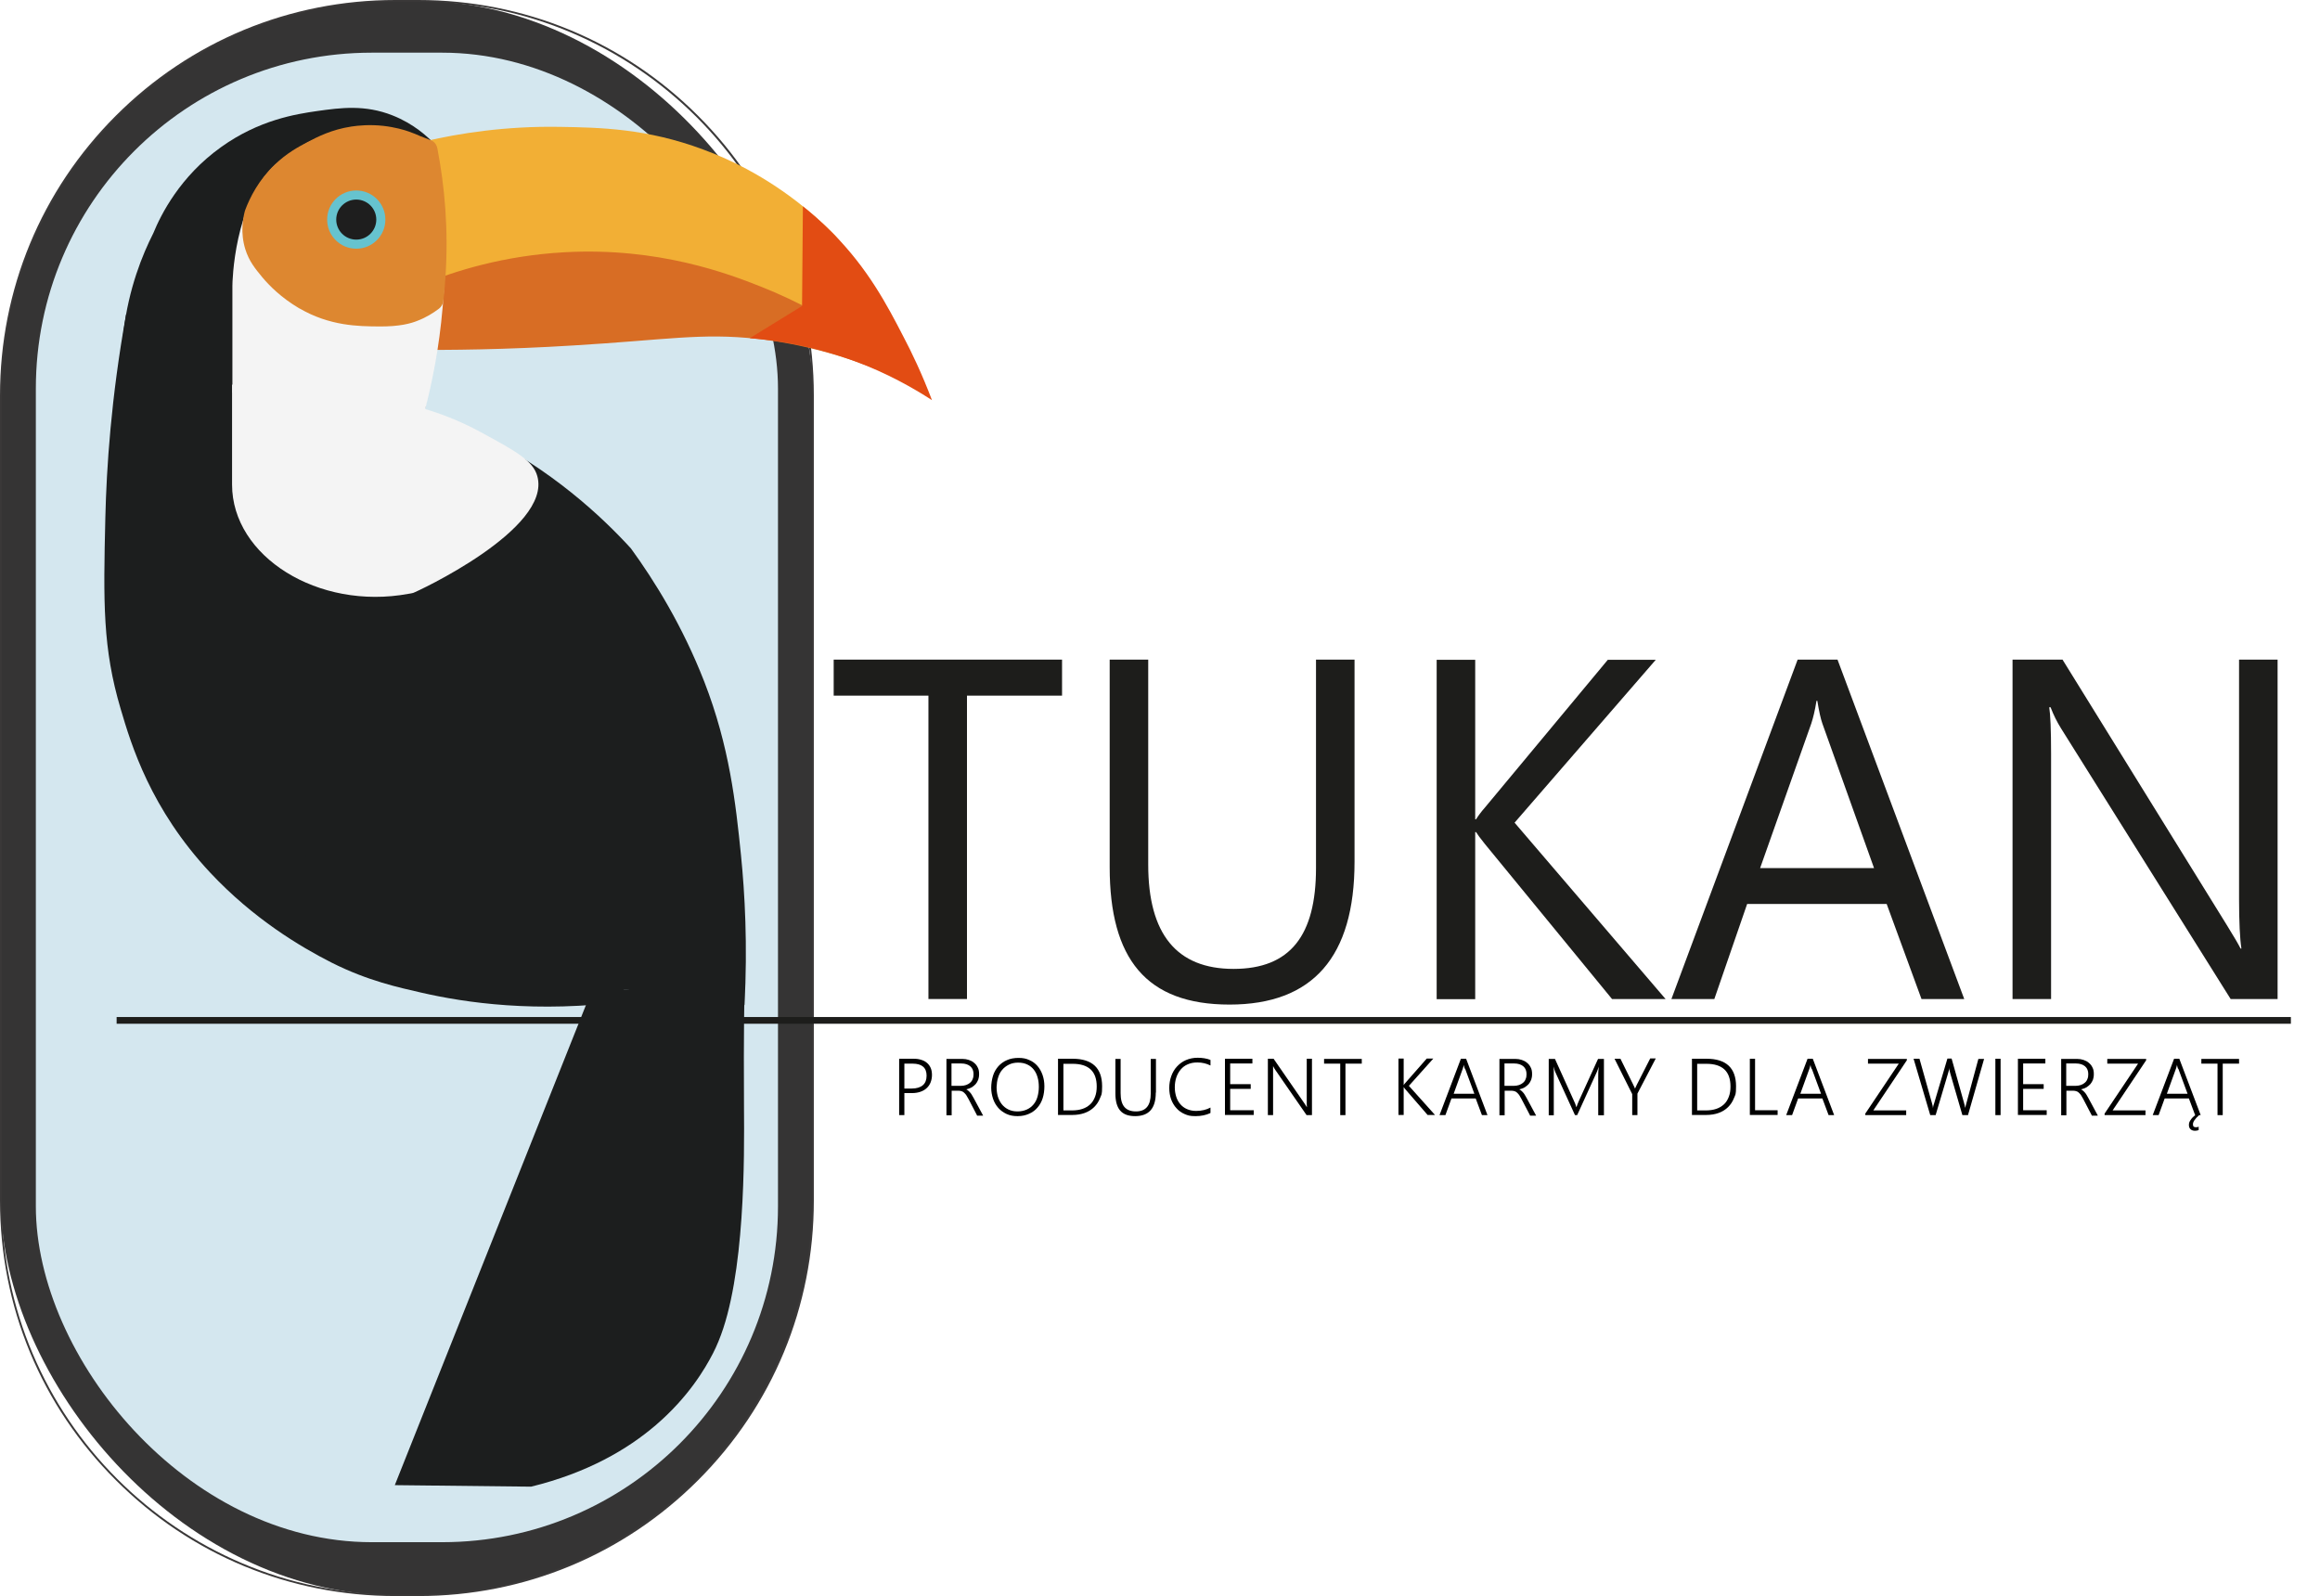 <?xml version="1.0" encoding="UTF-8"?>
<svg xmlns="http://www.w3.org/2000/svg" id="Warstwa_1" data-name="Warstwa 1" viewBox="0 0 1378.6 948.5">
  <defs>
    <style>      .cls-1 {        fill: #3a3838;      }      .cls-1, .cls-2, .cls-3, .cls-4, .cls-5, .cls-6, .cls-7, .cls-8, .cls-9, .cls-10, .cls-11, .cls-12, .cls-13 {        stroke-width: 0px;      }      .cls-2 {        fill: #1e1e1e;      }      .cls-3 {        fill: #000;      }      .cls-4 {        fill: #e24c13;      }      .cls-5 {        fill: #353434;      }      .cls-14 {        isolation: isolate;      }      .cls-6 {        fill: #f4f4f4;      }      .cls-7 {        fill: #f2af35;      }      .cls-8 {        fill: #d86d24;      }      .cls-9 {        fill: #d4e7ef;      }      .cls-10 {        fill: #dd8730;      }      .cls-11 {        fill: #1d1d1b;      }      .cls-12 {        fill: #66c3cf;      }      .cls-13 {        fill: #1c1e1e;      }    </style>
  </defs>
  <g>
    <rect class="cls-5" x=".5" y=".5" width="482.6" height="947.5" rx="234.5" ry="234.5"></rect>
    <path class="cls-1" d="M248.6,948.5h-13.5c-62.8,0-121.8-24.4-166.2-68.8C24.4,835.3,0,776.3,0,713.5V235c0-62.8,24.4-121.8,68.8-166.2C113.2,24.4,172.2,0,235,0h13.5C311.3,0,370.4,24.4,414.8,68.8c44.4,44.4,68.8,103.4,68.8,166.2v478.5c0,62.8-24.4,121.8-68.8,166.2-44.4,44.4-103.4,68.8-166.2,68.8ZM235,1C106,1,1,106,1,235v478.5c0,129,105,234,234,234h13.5c129,0,234-105,234-234V235C482.6,106,377.6,1,248.6,1h-13.5Z"></path>
  </g>
  <rect class="cls-9" x="21.3" y="31.3" width="441" height="885.2" rx="199.6" ry="199.6"></rect>
  <rect class="cls-11" x="69.3" y="604.4" width="1292" height="4"></rect>
  <path class="cls-13" d="M75.6,252.3c6.5,12.2,14.2,19.8,21,24.7,35.6,25.5,97.3,13.8,154.7-28.3,3.6-16.8,6.7-35.4,8.7-55.6,4-40.7,2.5-76.9-1.1-106.8-4.8-5.2-13.2-12.8-25.6-17.7-16.4-6.5-30.8-4.6-44.9-2.6-12.5,1.8-34.4,5.2-57,21.4-24.5,17.5-35.8,40.2-40.3,51.2-6.4,12.6-14.6,32.6-17.7,58.5-2.7,22.9-.4,42.1,2.2,55.2h0Z"></path>
  <path class="cls-13" d="M74.9,186.9c58.8,22.5,117.5,45,176.3,67.5,40.6,113.5,81.2,227.1,121.8,340.6-54.2,7.2-96.6.9-122.7-5.1-12.9-3-31.4-6.8-53.4-17.9-18.5-9.4-46.3-26-71.9-53.3-35.5-37.9-47-76-53.3-97.4-10.7-36.1-10.3-63.1-9.1-113.7.7-29.7,3.4-71.1,12.3-120.6h0Z"></path>
  <path class="cls-13" d="M442.4,597.3c-86.7-11.3-173.4-22.6-260.1-33.8-.8-111.6-1.7-223.2-2.5-334.7,9.9.7,22.9,2.1,37.9,5.2,32.1,6.7,54.4,17.5,66.4,23.4,43.6,21.4,73.7,49.8,90.8,68.5,14.1,19.4,30.6,45.9,43.6,79.2,15,38.6,18.7,72.4,21.8,103,2.3,22.8,4,53.3,2.1,89.3h0Z"></path>
  <path class="cls-13" d="M442.5,586.3c-12.8,1.2-26.5,2-41.2,2.2-17.6.2-34-.5-48.9-1.8l-117.8,295.9c27,.3,54,.6,81,.9,33.5-8.2,57.3-22.2,74-36.5,19.5-16.7,29.4-33.7,34-42.6,1.2-2.3,2.3-4.7,3.4-7.4,15.9-38.5,15.3-110,15.1-139-.1-15.6-.2-40.5.3-71.8h0Z"></path>
  <path class="cls-6" d="M138,228.6c39-.3,78-.6,117.1-.9-1.2,5-2.5,10-3.8,15,9.1,2.6,21.4,7,34.9,14.4,20.4,11.1,30.6,16.7,33.1,25.9,8.7,31.6-72.5,69.1-73.9,69.4-.4,0-.9.2-.9.2-.6.1-1.1.2-1.8.3-53.6,9.9-104.8-22.2-104.8-64.9v-59.4h0Z"></path>
  <path class="cls-8" d="M546.6,231.1c-39.8-20.2-73.4-27.1-96.5-29.7-33.5-3.7-54,.6-109.5,3.9-40.2,2.5-73.8,2.8-97.9,2.6.9-12.5,1.8-25,2.7-37.5,19.6-10.6,50.8-24.3,90.7-28.2,59-5.8,103,13.2,120.7,21,26.6,11.9,49.3,32.4,62.6,43.4,11.6,9.6,20.8,18.2,27.2,24.4h0Z"></path>
  <path class="cls-7" d="M548.7,233.2c-18.7-18.2-50.6-44.7-96.9-63-18.5-7.3-60.2-23.4-116.2-20.3-36.5,2-65.6,11.3-84.2,18.9.6-28.3,1.2-56.7,1.8-85,19.2-4.4,46.7-9,79.8-8.4,23.5.4,51.3.9,85,13.5,36.7,13.6,62.5,35,78.4,51.2,12.8,15.1,27.1,35.2,39.2,60.6,5.4,11.4,9.7,22.4,13,32.5h0Z"></path>
  <path class="cls-6" d="M138,233.3c38.1,3.8,76.2,7.5,114.3,11.3,4.6-17.6,8.7-38.3,10.7-61.7,3.4-38.1.3-71.1-4-96.5-13.9-5.4-24.2-9-26.8-9.7-2.1-.6-4.1-.9-4.1-.9-.9-.2-2-.3-3.2-.4-6.9-.7-15.7.9-15.7.9-6.1,1.1-15.2,2.8-26.2,8.3,0,0-10.8,5.5-19.6,13.5-24.4,22.6-25.3,69.6-25.3,71.7v63.5h0Z"></path>
  <path class="cls-10" d="M178,183.3c18,10.5,35.2,10.6,46.7,10.7,12.9.2,19.7-1.9,23.2-3.3,5.3-2,9.5-4.7,12.6-7,1.7-1.2,2.8-3.1,3-5.2.5-4.5.9-9.1,1.2-13.8,1.9-28.4-.5-54.2-4.8-76.5-.8-4.3-4.5-5.1-4.5-5.1h0c-1.9-.7-3.9-1.5-5.9-2.3-1.6-.7-3.8-1.7-6.5-2.6-2.8-1-8.2-2.6-15.2-3.4-8.2-.9-15-.2-19,.4-11.8,1.8-20.1,6.1-26,9.2-5.5,2.9-12.3,6.5-19.6,13.5-9.6,9.2-14.7,19.5-17.5,26.9,0,.2-.1.4-.2.6-1.1,4.2-2.8,12.9.3,22.8,2.2,7,5.8,11.4,10,16.5,4.1,4.9,11.1,12.1,22.1,18.6h0Z"></path>
  <circle class="cls-12" cx="211.7" cy="130.5" r="17.3"></circle>
  <circle class="cls-2" cx="211.7" cy="130.5" r="11.9"></circle>
  <path class="cls-4" d="M476.7,181.8c-10.4,6.4-20.8,12.8-31.2,19.2,16.4,1.2,38.5,4.7,63.1,13.9,18.5,6.9,33.6,15.4,45.2,22.9-6-15.8-12.1-28.5-16.9-37.6-9.9-19.2-21.1-40.4-42-61.6-7.1-7.2-13.4-12.5-17.8-16-.2,19.7-.3,39.4-.5,59.1h0Z"></path>
  <g class="cls-14">
    <g class="cls-14">
      <path class="cls-11" d="M631.1,413.4h-56.5v180.3h-22.9v-180.3h-56.3v-21.4h135.7v21.4Z"></path>
      <path class="cls-11" d="M804.9,512.1c0,56.6-24.8,84.9-74.3,84.9s-71.2-27.2-71.2-81.7v-123.3h22.9v121.8c0,41.3,16.9,62,50.7,62s49-20,49-59.9v-123.9h22.9v120.1Z"></path>
      <path class="cls-11" d="M989.8,593.7h-31.9l-75.6-92.2c-2.8-3.5-4.5-5.8-5.2-7h-.5v99.3h-22.9v-201.7h22.9v94.8h.5c1.3-2.1,3-4.4,5.2-6.9l73.1-87.9h28.5l-83.9,96.8,89.8,104.9Z"></path>
      <path class="cls-11" d="M1167.2,593.7h-25.4l-20.7-56.5h-82.9l-19.5,56.5h-25.5l75-201.7h23.7l75.3,201.7ZM1113.6,515.9l-30.7-85.9c-1-2.8-2-7.3-3-13.5h-.5c-.9,5.7-2,10.2-3.1,13.5l-30.4,85.9h67.8Z"></path>
      <path class="cls-11" d="M1353.6,593.7h-28.1l-100.7-160.7c-2.5-4-4.6-8.2-6.3-12.7h-.8c.7,4.3,1.1,13.5,1.1,27.7v145.7h-22.9v-201.7h29.7l97.9,158.2c4.1,6.6,6.7,11.1,7.9,13.5h.5c-.9-5.8-1.4-15.7-1.4-29.7v-142h22.9v201.7Z"></path>
    </g>
  </g>
  <g class="cls-14">
    <g>
      <path class="cls-3" d="M537.4,649.7v13h-3.1v-33.5h8.6c1.8,0,3.3.2,4.7.7,1.4.4,2.5,1.1,3.4,1.9.9.8,1.6,1.8,2.1,3,.5,1.2.7,2.6.7,4.1s-.3,3-.8,4.3c-.5,1.3-1.3,2.5-2.3,3.4-1,1-2.3,1.7-3.7,2.2s-3.1.8-5,.8h-4.6ZM537.4,632.1v14.8h4.4c2.9,0,5.1-.7,6.6-2,1.5-1.3,2.2-3.2,2.2-5.7,0-4.7-2.8-7.1-8.3-7.1h-5Z"></path>
      <path class="cls-3" d="M580.5,662.7l-5-9.6c-.5-.9-1-1.7-1.4-2.4-.5-.6-.9-1.1-1.4-1.5-.5-.4-1-.7-1.6-.8-.6-.2-1.2-.2-1.9-.2h-3.7v14.6h-3.1v-33.5h9.6c1.3,0,2.5.2,3.7.6,1.2.4,2.2.9,3.1,1.7.9.7,1.7,1.7,2.2,2.8.6,1.1.8,2.4.8,3.9s-.2,2.3-.5,3.3c-.4,1-.9,1.9-1.5,2.6-.7.8-1.5,1.4-2.4,2-.9.5-2,.9-3.2,1.2h0c.5.3.9.5,1.2.8.4.3.7.7,1.1,1.1.4.4.7.9,1,1.4.3.5.7,1.2,1.1,1.9l5.6,10.4h-3.6ZM565.4,632.1v13.2h5.6c1.1,0,2.1-.2,3.1-.5.9-.3,1.7-.8,2.4-1.4.7-.6,1.2-1.3,1.5-2.2.4-.9.5-1.8.5-2.9,0-1.9-.6-3.5-1.9-4.6s-3.1-1.7-5.4-1.7h-5.8Z"></path>
      <path class="cls-3" d="M604.6,663.3c-2.4,0-4.6-.4-6.5-1.3-1.9-.9-3.6-2.1-4.9-3.6-1.3-1.5-2.4-3.3-3.1-5.4-.7-2.1-1.1-4.3-1.1-6.6s.4-5,1.1-7.2c.7-2.2,1.8-4,3.2-5.6,1.4-1.5,3.1-2.8,5.1-3.6,2-.9,4.3-1.3,6.9-1.3s4.5.4,6.4,1.3c1.9.8,3.5,2,4.8,3.5,1.3,1.5,2.3,3.3,3,5.3s1.1,4.3,1.1,6.7-.3,4.9-1,7.1c-.7,2.2-1.7,4-3.1,5.6-1.3,1.6-3,2.8-5,3.7s-4.2,1.4-6.8,1.4ZM604.9,631.5c-2,0-3.8.4-5.4,1.2-1.6.8-2.9,1.8-4,3.1-1.1,1.3-1.9,2.9-2.4,4.6-.6,1.8-.8,3.6-.9,5.6,0,1.9.2,3.7.7,5.5.5,1.7,1.3,3.3,2.3,4.6,1,1.3,2.3,2.4,3.9,3.2,1.6.8,3.4,1.2,5.5,1.2s3.9-.4,5.5-1.1c1.6-.7,2.9-1.7,4-3,1.1-1.3,1.9-2.8,2.4-4.6.5-1.8.8-3.7.8-5.8s-.2-3.8-.7-5.6c-.5-1.8-1.2-3.3-2.2-4.6-1-1.3-2.3-2.4-3.8-3.1-1.6-.8-3.4-1.2-5.6-1.2Z"></path>
      <path class="cls-3" d="M628.7,662.7v-33.5h8.8c5.7,0,10.1,1.4,13,4.1,2.9,2.7,4.4,6.8,4.4,12.2s-.4,4.9-1.2,7c-.8,2.1-2,3.9-3.5,5.4-1.5,1.5-3.4,2.7-5.6,3.5-2.2.8-4.7,1.2-7.4,1.2h-8.4ZM631.9,632.1v27.8h5.1c2.3,0,4.4-.3,6.2-.9,1.8-.6,3.3-1.5,4.6-2.7,1.3-1.2,2.2-2.7,2.9-4.5.7-1.8,1-3.8,1-6.1,0-9-4.8-13.5-14.3-13.5h-5.5Z"></path>
      <path class="cls-3" d="M686.8,649.3c0,9.4-4.1,14-12.3,14s-11.7-4.5-11.7-13.5v-20.5h3.1v20.3c0,3.7.7,6.4,2.2,8.2,1.5,1.8,3.8,2.7,6.9,2.7,5.9,0,8.8-3.5,8.8-10.6v-20.6h3.1v20Z"></path>
      <path class="cls-3" d="M719.2,661.5c-2.6,1.2-5.5,1.8-8.8,1.8s-4.5-.4-6.4-1.2c-1.9-.8-3.6-2-4.9-3.5-1.4-1.5-2.4-3.2-3.2-5.3-.7-2-1.1-4.3-1.1-6.7s.4-4.9,1.2-7.1c.8-2.2,1.9-4.1,3.4-5.7,1.5-1.6,3.2-2.9,5.3-3.8,2.1-.9,4.4-1.4,7-1.4s5.4.4,7.6,1.3v3.3c-2.4-1.2-5-1.8-7.7-1.8s-4.1.4-5.8,1.1c-1.7.7-3.1,1.8-4.2,3.1s-2,2.9-2.6,4.7c-.6,1.8-.9,3.8-.9,5.9s.3,3.7.8,5.4c.5,1.7,1.3,3.2,2.4,4.5,1.1,1.3,2.4,2.3,4,3,1.6.7,3.4,1.1,5.5,1.1,3.2,0,6.1-.7,8.5-2v3Z"></path>
      <path class="cls-3" d="M727.9,662.7v-33.5h16.3v2.8h-13.2v12.3h12.2v2.8h-12.2v12.7h14v2.8h-17.1Z"></path>
      <path class="cls-3" d="M776.4,662.7l-18.6-26.9c-.2-.3-.5-.7-.7-1.1-.2-.4-.4-.7-.5-1h-.1c0,.3,0,.7,0,1.2s0,1.1,0,1.9v25.9h-3.1v-33.5h3.4l18.3,26.5c.3.4.5.8.8,1.2.2.4.4.7.6,1h.1c0-.5-.1-1.1-.1-1.7,0-.6,0-1.3,0-2.1v-24.9h3.1v33.5h-3.2Z"></path>
      <path class="cls-3" d="M799.5,632.1v30.6h-3.1v-30.6h-9.6v-2.8h22.4v2.8h-9.7Z"></path>
      <path class="cls-3" d="M848.4,662.7l-13.6-15.7c-.4-.5-.6-.8-.7-1h0v16.6h-3.1v-33.5h3.1v15.8h0c.1-.2.2-.3.3-.5.1-.2.3-.3.4-.5l13-14.8h3.9l-14.5,16.2,15.5,17.3h-4.3Z"></path>
      <path class="cls-3" d="M880.6,662.7l-3.7-9.9h-14.4l-3.6,9.9h-3.5l12.7-33.5h3.1l12.7,33.5h-3.5ZM870.4,635.1c-.1-.3-.2-.6-.3-1-.1-.4-.2-.8-.3-1.3h0c0,.5-.2.9-.3,1.3-.1.4-.2.7-.3,1l-5.4,14.9h12.3l-5.5-14.9Z"></path>
      <path class="cls-3" d="M909.1,662.7l-5-9.6c-.5-.9-1-1.7-1.4-2.4-.5-.6-.9-1.1-1.4-1.5-.5-.4-1-.7-1.6-.8-.6-.2-1.2-.2-1.9-.2h-3.7v14.6h-3.1v-33.5h9.6c1.3,0,2.5.2,3.7.6,1.2.4,2.2.9,3.1,1.7.9.7,1.7,1.7,2.2,2.8.6,1.1.8,2.4.8,3.9s-.2,2.3-.5,3.3c-.4,1-.9,1.9-1.5,2.6s-1.5,1.4-2.4,2c-.9.5-2,.9-3.2,1.2h0c.5.3.9.5,1.2.8.4.3.7.7,1.1,1.1.4.4.7.9,1,1.4.3.5.7,1.2,1.1,1.9l5.6,10.4h-3.6ZM894,632.1v13.2h5.6c1.1,0,2.1-.2,3.1-.5.9-.3,1.7-.8,2.4-1.4.7-.6,1.2-1.3,1.5-2.2.4-.9.5-1.8.5-2.9,0-1.9-.6-3.5-1.9-4.6s-3.1-1.7-5.4-1.7h-5.8Z"></path>
      <path class="cls-3" d="M949.7,662.7v-23.1c0-1.2,0-3.1.3-5.7h0c-.2.7-.4,1.3-.6,1.8-.2.5-.3.9-.5,1.3l-11.7,25.7h-1.3l-11.7-25.6c-.3-.8-.7-1.9-1-3.3h0c0,.7.1,1.5.1,2.5s0,1.9,0,3.1v23.4h-3v-33.5h3.7l11.4,25.2c.2.5.5,1.1.7,1.6.2.6.4,1.1.6,1.8h.1c.2-.6.4-1.2.6-1.7.2-.5.4-1.1.7-1.7l11.5-25.2h3.5v33.5h-3.1Z"></path>
      <path class="cls-3" d="M973,650.2v12.5h-3.1v-12.5l-10.5-21h3.5l7.7,15.6c0,.2.2.5.4.8.2.4.3.8.6,1.4h0c0-.3.2-.6.4-1,.2-.4.4-.8.6-1.3l8-15.7h3.3l-10.9,20.9Z"></path>
      <path class="cls-3" d="M1005.4,662.7v-33.5h8.8c5.7,0,10.1,1.4,13,4.1,2.9,2.7,4.4,6.8,4.4,12.2s-.4,4.9-1.2,7c-.8,2.1-2,3.9-3.5,5.4-1.5,1.5-3.4,2.7-5.6,3.5-2.2.8-4.7,1.2-7.4,1.2h-8.4ZM1008.5,632.1v27.8h5.1c2.3,0,4.4-.3,6.2-.9,1.8-.6,3.3-1.5,4.6-2.7,1.3-1.2,2.2-2.7,2.9-4.5.7-1.8,1-3.8,1-6.1,0-9-4.8-13.5-14.3-13.5h-5.5Z"></path>
      <path class="cls-3" d="M1039.8,662.7v-33.5h3.1v30.6h13.4v2.8h-16.5Z"></path>
      <path class="cls-3" d="M1086.6,662.7l-3.7-9.9h-14.4l-3.6,9.9h-3.5l12.7-33.5h3.1l12.7,33.5h-3.5ZM1076.4,635.1c-.1-.3-.2-.6-.3-1-.1-.4-.2-.8-.3-1.3h0c0,.5-.2.9-.3,1.3-.1.4-.2.7-.3,1l-5.4,14.9h12.3l-5.5-14.9Z"></path>
      <path class="cls-3" d="M1113.1,659.9h19.6v2.8h-24.3v-.9l19.9-29.7h-18.3v-2.8h23.1v.8l-20,29.9Z"></path>
      <path class="cls-3" d="M1169.3,662.7h-3.2l-7.2-24.8c-.2-.6-.3-1.2-.4-1.7-.1-.5-.2-1.1-.2-1.6h0c0,.9-.3,2-.7,3.2l-7.4,24.9h-3.2l-9.9-33.5h3.5l7.4,26.3c.2.6.3,1.1.4,1.6s.2,1,.2,1.5h0c0-.7.3-1.8.8-3.2l7.8-26.3h2.5l7.4,26.4c.1.5.3,1,.4,1.6.1.5.2,1,.3,1.5h0c0-.3,0-.7.2-1,0-.4.2-.8.3-1.3l7.3-27h3.4l-9.6,33.5Z"></path>
      <path class="cls-3" d="M1188.8,662.7h-3.1v-33.5h3.1v33.5Z"></path>
      <path class="cls-3" d="M1199.1,662.7v-33.5h16.3v2.8h-13.2v12.3h12.2v2.8h-12.2v12.7h14v2.8h-17.1Z"></path>
      <path class="cls-3" d="M1242.9,662.7l-5-9.6c-.5-.9-1-1.7-1.4-2.4-.5-.6-.9-1.1-1.4-1.5-.5-.4-1-.7-1.6-.8-.6-.2-1.2-.2-1.9-.2h-3.7v14.6h-3.1v-33.5h9.6c1.3,0,2.5.2,3.7.6,1.2.4,2.2.9,3.1,1.7.9.7,1.7,1.7,2.2,2.8.6,1.1.8,2.4.8,3.9s-.2,2.3-.5,3.3c-.4,1-.9,1.9-1.5,2.6s-1.5,1.4-2.4,2c-.9.5-2,.9-3.2,1.2h0c.5.3.9.5,1.2.8.4.3.7.7,1.1,1.1.4.4.7.9,1,1.4.3.5.7,1.2,1.1,1.9l5.6,10.4h-3.6ZM1227.8,632.1v13.2h5.6c1.1,0,2.1-.2,3.1-.5.9-.3,1.7-.8,2.4-1.4.7-.6,1.2-1.3,1.5-2.2.4-.9.5-1.8.5-2.9,0-1.9-.6-3.5-1.9-4.6s-3.1-1.7-5.4-1.7h-5.8Z"></path>
      <path class="cls-3" d="M1255.3,659.9h19.6v2.8h-24.3v-.9l19.9-29.7h-18.3v-2.8h23.1v.8l-20,29.9Z"></path>
      <path class="cls-3" d="M1304.4,662.7l-3.7-9.9h-14.4l-3.6,9.9h-3.5l12.7-33.5h3.1l12.7,33.5h-3.5ZM1294.2,635.1c-.1-.3-.2-.6-.3-1-.1-.4-.2-.8-.3-1.3h0c0,.5-.2.9-.3,1.3-.1.4-.2.7-.3,1l-5.4,14.9h12.3l-5.5-14.9ZM1306.8,662.7c-2.5,2.2-3.7,4-3.7,5.4s.6,1.8,1.8,1.8,1.1-.1,1.6-.4v2.1c-.6.2-1.3.4-2.1.4-1.1,0-2.1-.3-2.7-.9-.7-.6-1-1.5-1-2.6s.3-1.9,1-2.9c.6-1,1.6-2,2.8-2.9h2.4Z"></path>
      <path class="cls-3" d="M1320.8,632.1v30.6h-3.1v-30.6h-9.6v-2.8h22.4v2.8h-9.7Z"></path>
    </g>
  </g>
</svg>
